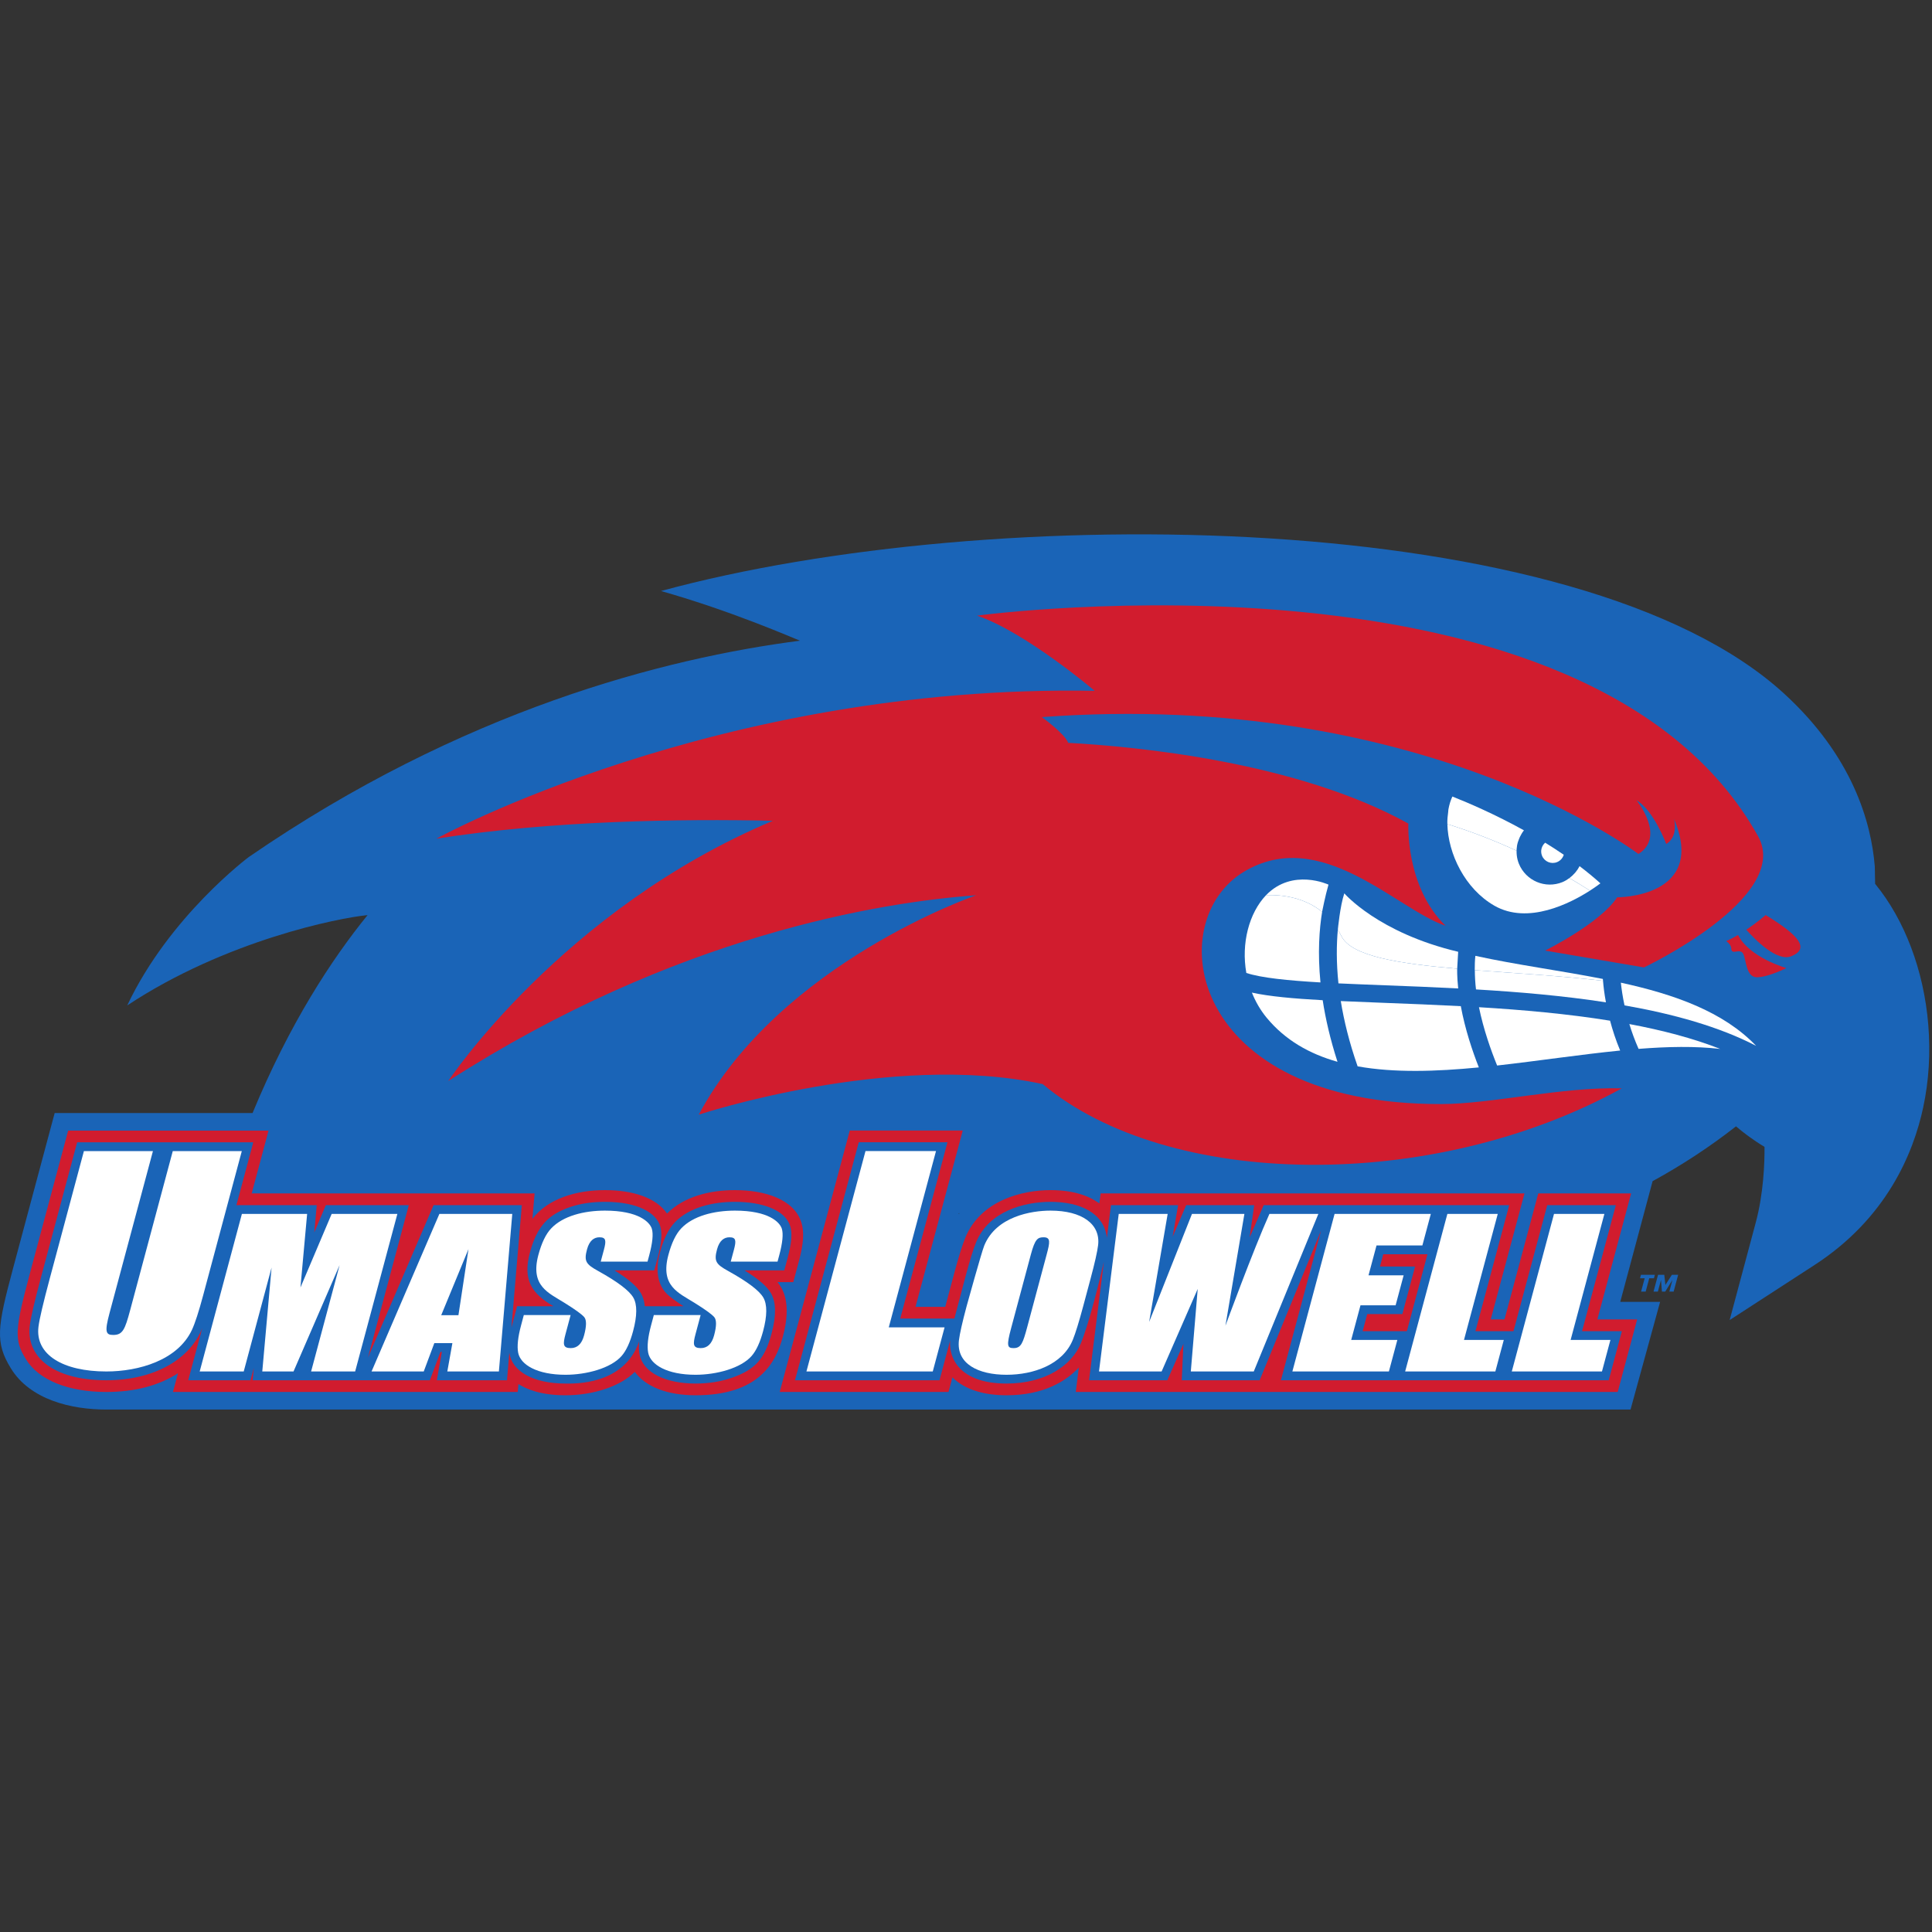 <?xml version="1.0" encoding="UTF-8"?>
<svg width="200px" height="200px" viewBox="0 0 200 200" version="1.1" xmlns="http://www.w3.org/2000/svg" xmlns:xlink="http://www.w3.org/1999/xlink">
    <rect x="0" y="0" width="200" height="200" fill="#333333" stroke="none"/>
    <!-- Generator: Sketch 54.1 (76490) - https://sketchapp.com -->
    <title>umass-lowell</title>
    <desc>Created with Sketch.</desc>
    <g id="umass-lowell" stroke="none" stroke-width="1" fill="none" fill-rule="evenodd">
        <g id="umass-lowell_BGL">
            <g id="umass-lowell" transform="translate(0, 54)">
                <g id="g10" transform="translate(100, 46.417) scale(-1, 1) rotate(-180) translate(-100, -46.417) translate(0, 0.917)" fill-rule="nonzero">
                    <g id="g12">
                        <path d="M99.267,20.329 C99.287,20.323 99.306,20.321 99.327,20.315 C99.295,20.286 99.257,20.257 99.227,20.229 L99.267,20.329 Z M199.615,39.833 C199.155,45.472 197.156,50.715 194.113,54.421 C194.098,55.226 194.078,56.227 194.078,56.227 C193.704,60.813 191.771,67.639 184.678,74.125 C163.5,93.485 102.624,94.052 68.427,84.736 C75.871,82.625 82.229,79.809 82.814,79.593 C68.779,77.779 47.835,72.396 25.758,57.202 C25.758,57.202 17.529,51.07 13.171,41.835 C23.382,48.587 35.127,50.91 38.051,51.185 C34.346,46.624 29.97,39.957 26.146,30.697 L5.66,30.697 L1.334,14.554 C-0.284,8.516 -0.519,6.954 1.12,4.276 C3.105,1.021 7.361,0 11.009,0 L168.792,0 L171.855,11.15 L167.729,11.15 L171.077,23.643 C174.06,25.275 176.95,27.156 179.71,29.318 C180.466,28.674 181.467,27.911 182.663,27.193 C182.673,25.501 182.563,22.38 181.76,19.376 L179.053,9.265 L187.835,14.961 C195.287,19.795 198.068,26.507 199.091,31.286 C199.676,34.028 199.854,36.903 199.615,39.833 L199.615,39.833 Z" id="path14" fill="#1A64B7"></path>
                        <path d="M154.694,52.162 C158.193,50.155 162.586,52.434 164.588,53.718 C163.98,54.109 163.27,54.55 162.466,55.018 C162.47,55.021 162.472,55.023 162.473,55.025 C162.251,54.862 162.012,54.711 161.745,54.601 C159.976,53.88 157.96,54.731 157.237,56.499 C157.009,57.066 156.955,57.649 157.024,58.211 C157.011,58.094 156.99,57.979 156.99,57.859 C154.852,58.837 152.452,59.796 149.831,60.607 C149.905,57.541 151.642,53.915 154.694,52.162" id="path16" fill="#FFFFFF"></path>
                        <path d="M161.189,56.673 C161.537,56.812 161.777,57.102 161.88,57.432 C161.24,57.87 160.6,58.285 159.956,58.681 C159.582,58.352 159.433,57.817 159.629,57.331 C159.878,56.72 160.577,56.421 161.189,56.673" id="path18" fill="#FFFFFF"></path>
                        <path d="M129.595,43.164 C129.964,42.243 130.464,41.36 131.125,40.56 C133.043,38.24 135.555,36.818 138.457,36 C137.71,38.314 137.219,40.445 136.925,42.375 C133.881,42.543 131.401,42.767 129.595,43.164" id="path20" fill="#FFFFFF"></path>
                        <path d="M178.08,37.333 C175.252,38.44 172.057,39.275 168.67,39.907 C168.918,39.088 169.233,38.225 169.625,37.338 C172.629,37.576 175.489,37.631 178.08,37.333" id="path22" fill="#FFFFFF"></path>
                        <path d="M166.246,42.157 C166.08,43.043 165.992,43.795 165.944,44.385 C161.558,44.899 156.889,45.162 152.674,45.487 C152.678,44.828 152.714,44.162 152.795,43.492 C157.227,43.231 161.83,42.837 166.246,42.157" id="path24" fill="#FFFFFF"></path>
                        <path d="M154.982,35.615 C159.234,36.092 163.579,36.753 167.718,37.166 C167.265,38.25 166.928,39.292 166.673,40.255 C162.257,40.969 157.6,41.38 153.102,41.651 C153.575,39.339 154.348,37.172 154.982,35.615" id="path26" fill="#FFFFFF"></path>
                        <path d="M153.089,35.419 C152.423,37.112 151.665,39.361 151.223,41.759 C148.511,41.902 145.88,42.004 143.42,42.097 C141.778,42.16 140.239,42.221 138.798,42.285 C139.125,40.255 139.677,37.994 140.541,35.53 C144.323,34.851 148.623,34.987 153.089,35.419" id="path28" fill="#FFFFFF"></path>
                        <path d="M136.874,51.577 C136.87,51.559 136.868,51.543 136.864,51.525 C135.006,53.027 132.733,53.308 131.067,53.255 C129.291,51.393 128.478,48.253 129.02,45.197 C130.571,44.686 133.309,44.412 136.694,44.217 C136.394,47.27 136.571,49.737 136.874,51.577" id="path30" fill="#FFFFFF"></path>
                        <path d="M150.848,45.639 C144.742,46.166 139.914,46.936 138.877,48.985 C138.828,49.081 138.672,49.365 138.493,49.683 C138.354,48.151 138.328,46.293 138.555,44.118 C140.111,44.045 141.772,43.982 143.488,43.915 C145.848,43.826 148.36,43.729 150.952,43.593 C150.817,44.864 150.848,45.639 150.848,45.639" id="path32" fill="#FFFFFF"></path>
                        <path d="M167.791,44.191 C167.859,43.556 167.971,42.759 168.168,41.842 C173.235,40.95 177.966,39.637 181.794,37.651 C178.396,41.201 173.33,42.98 167.791,44.191" id="path34" fill="#FFFFFF"></path>
                        <path d="M180.445,47.2 C180.782,46.599 180.712,44.729 181.9,44.751 C183.09,44.775 184.922,45.703 184.922,45.703 C184.922,45.703 181.112,46.771 179.924,49.126 C179.519,48.888 179.105,48.673 178.702,48.498 C178.966,48.305 179.212,48.039 179.222,47.714 C179.242,46.987 180.108,47.8 180.445,47.2" id="path36" fill="#D11C2E"></path>
                        <path d="M182.781,51.189 C182.781,51.189 181.908,50.432 180.777,49.67 C181.723,48.605 183.969,46.331 185.434,46.928 C187.332,47.7 186.328,49.04 182.781,51.189" id="path38" fill="#D11C2E"></path>
                        <path d="M165.944,44.385 C165.938,44.449 165.928,44.518 165.926,44.578 C161.526,45.441 156.936,46.046 152.729,46.969 C152.678,46.484 152.661,45.991 152.665,45.489 C152.667,45.489 152.669,45.487 152.674,45.487 C156.889,45.162 161.558,44.899 165.944,44.385" id="path40" fill="#FFFFFF"></path>
                        <path d="M164.588,53.718 L164.588,53.718 C164.593,53.721 164.597,53.723 164.601,53.727 C165.274,54.159 165.672,54.475 165.672,54.475 C164.985,55.099 164.26,55.688 163.517,56.254 C163.401,56.027 163.259,55.816 163.096,55.619 C163.071,55.589 163.042,55.561 163.015,55.529 C162.852,55.346 162.675,55.174 162.473,55.025 C162.472,55.023 162.47,55.021 162.466,55.018 C163.27,54.55 163.98,54.109 164.588,53.718" id="path42" fill="#FFFFFF"></path>
                        <path d="M157.024,58.211 C157.032,58.266 157.034,58.324 157.043,58.377 C157.087,58.63 157.165,58.87 157.263,59.104 C157.286,59.167 157.315,59.228 157.343,59.287 C157.461,59.525 157.592,59.754 157.758,59.962 C154.778,61.613 152.02,62.799 150.349,63.461 C150.16,63.054 150.024,62.606 149.939,62.128 C149.923,62.052 149.93,61.967 149.918,61.889 C149.86,61.48 149.818,61.062 149.829,60.622 C149.828,60.617 149.826,60.614 149.826,60.609 C149.829,60.608 149.829,60.608 149.831,60.607 C152.452,59.796 154.852,58.837 156.99,57.859 C156.99,57.979 157.011,58.094 157.024,58.211" id="path44" fill="#FFFFFF"></path>
                        <path d="M150.848,45.639 C144.742,46.166 139.914,46.936 138.877,48.985 C138.828,49.081 138.672,49.365 138.493,49.683 C138.493,49.683 138.721,52.139 139.164,53.438 C139.164,53.438 142.651,49.354 150.95,47.389 L150.848,45.639" id="path46" fill="#FFFFFF"></path>
                        <path d="M131.067,53.255 C132.733,53.308 135.006,53.027 136.864,51.525 C136.864,51.525 137.189,53.189 137.524,54.34 C137.524,54.34 133.815,56.08 131.067,53.255" id="path48" fill="#FFFFFF"></path>
                        <path d="M181.991,59.361 C164.522,90.662 101.387,82.226 101.146,82.188 C106.161,80.484 113.319,74.404 113.319,74.404 C74.256,75.121 45.17,59.097 45.17,59.097 C57.143,60.978 70.511,61.16 80.012,60.95 C58.169,51.763 46.403,34.007 46.403,34.007 C69.94,49.137 91.177,52.521 101.057,53.24 C101.057,53.24 80.763,46.282 72.333,30.527 C72.333,30.527 92.263,37.1 107.94,33.692 C120.833,22.876 148.159,22.377 167.888,33.252 C161.744,33.424 154.409,31.635 149.207,31.624 C122.808,31.571 120.261,50.541 128.746,55.659 C136.745,60.485 144.576,51.776 149.652,50.079 C145.473,54.129 145.793,60.662 145.793,60.662 C134.244,67.06 117.66,68.632 110.575,69.018 C110.272,69.93 107.852,71.684 107.852,71.684 C147.272,74.571 169.609,57.512 169.609,57.512 C172.486,59.326 169.415,63.071 169.415,63.071 C171.192,62.045 172.491,58.542 172.491,58.542 C173.801,59.362 173.29,61.166 173.29,61.166 C176.754,52.974 167.409,53.027 167.409,53.027 C165.644,50.331 159.947,47.513 159.947,47.513 L170.182,45.769 C170.182,45.769 185.526,53.028 181.991,59.361" id="path50" fill="#D11C2E"></path>
                        <path d="M82.968,19.335 C82.214,21.803 79.109,22.717 76.082,22.717 C73.507,22.717 70.795,22.062 69.052,20.288 C67.941,21.931 65.496,22.717 62.623,22.717 C59.665,22.717 56.709,21.841 55.117,19.739 L55.34,22.374 L26.055,22.374 L27.798,28.877 L7.056,28.877 L3.092,14.082 C1.528,8.245 1.45,7.223 2.673,5.225 C4.015,3.023 7.118,1.82 11.009,1.82 C13.916,1.82 16.405,2.461 18.424,3.756 L17.904,1.821 L53.597,1.821 L53.666,2.638 C54.515,2.115 55.96,1.478 58.541,1.478 C61.378,1.478 64.199,2.38 65.713,3.901 C66.86,2.341 69.107,1.478 72,1.478 C78.531,1.478 80.307,4.808 81.046,7.564 C81.98,11.053 81.026,12.519 80.486,13.193 L80.491,13.193 L82.12,13.193 L82.715,15.41 C83.184,17.162 83.262,18.371 82.968,19.335" id="path52" fill="#D11C2E"></path>
                        <path d="M165.357,9.33 L168.852,22.374 L159.24,22.374 L155.745,9.33 L154.319,9.33 L157.814,22.374 L113.936,22.374 L113.805,21.334 C112.694,22.161 111.041,22.717 108.749,22.717 C105.871,22.717 101.515,21.685 99.922,17.774 C99.609,17.005 99.229,15.785 98.762,14.041 L97.851,10.632 L94.772,10.632 L99.663,28.885 L87.968,28.885 L80.716,1.82 L98.188,1.82 L98.593,3.332 C99.928,2.011 101.969,1.478 104.196,1.478 C108.053,1.478 110.373,2.952 111.681,4.351 L111.364,1.821 L167.464,1.821 L169.477,9.33 L165.357,9.33" id="path54" fill="#D11C2E"></path>
                        <path d="M81.807,18.981 C81.294,20.664 78.908,21.504 76.082,21.504 C73.756,21.504 71.315,20.917 69.854,19.376 C69.196,18.68 68.692,17.657 68.314,16.246 C67.786,14.282 68.146,12.804 69.109,11.902 C69.415,11.615 69.958,11.218 70.758,10.696 L66.747,10.696 C66.698,11.214 66.569,11.662 66.352,12.041 C65.951,12.742 65.07,13.506 63.62,14.406 L67.73,14.406 L68.084,15.724 C68.485,17.222 68.569,18.257 68.348,18.981 C67.931,20.351 66.054,21.504 62.623,21.504 C61.292,21.504 60.082,21.323 59.029,20.967 C56.762,20.199 55.586,18.975 54.854,16.246 C54.098,13.424 55.035,12.002 57.299,10.696 L53.528,10.696 L52.945,8.487 L54.02,21.161 L44.885,21.161 L38.093,5.384 L42.32,21.161 L33.731,21.161 L32.534,18.339 L32.789,21.161 L24.474,21.161 L26.217,27.664 L7.987,27.664 L4.264,13.769 C3.571,11.18 3.183,9.517 3.08,8.684 C2.694,5.574 5.361,3.033 11.009,3.033 C15.97,3.033 19.688,5.207 20.935,8.442 L19.486,3.033 L25.929,3.033 L26.27,4.306 L26.156,3.033 L44.497,3.033 L45.592,5.965 L45.744,5.965 L45.218,3.033 L52.482,3.033 L52.723,5.877 C53.003,3.947 55.206,2.692 58.541,2.692 C59.353,2.692 64.586,2.471 66.162,7.053 C66.119,6.547 66.132,6.102 66.206,5.716 C66.57,3.816 68.895,2.692 72,2.692 C73.369,2.692 74.646,2.897 75.798,3.302 C78.191,4.145 79.172,5.258 79.874,7.878 C80.371,9.734 80.351,11.095 79.812,12.041 C79.411,12.742 78.53,13.506 77.079,14.406 L81.189,14.406 L81.543,15.724 C81.944,17.222 82.028,18.257 81.807,18.981" id="path56" fill="#1A64B7"></path>
                        <path d="M141.062,8.117 L141.535,9.883 L145.171,9.883 L146.489,14.805 L142.854,14.805 L143.195,16.078 L147.771,16.078 L145.638,8.117 L141.062,8.117 Z M163.776,8.117 L167.271,21.161 L160.171,21.161 L156.676,8.117 L152.738,8.117 L156.233,21.161 L130.819,21.161 L129.365,17.827 L129.836,21.161 L122.795,21.161 L121.387,17.876 L121.959,21.161 L115.007,21.161 L114.583,17.778 C114.302,20.344 111.823,21.504 108.749,21.504 C106.026,21.504 102.355,20.534 101.045,17.316 C100.752,16.594 100.388,15.421 99.935,13.727 L98.797,9.419 L93.191,9.419 L98.082,27.672 L88.899,27.672 L82.296,3.033 L97.257,3.033 L98.353,7.125 C98.214,5.386 99.284,2.692 104.196,2.692 C108.213,2.692 110.952,4.555 111.9,6.879 C112.764,8.999 113.839,13.41 114.273,15.299 L112.738,3.033 L120.841,3.033 L122.507,6.801 L122.334,3.033 L130.399,3.033 L136.752,18.526 L132.6,3.033 L166.534,3.033 L167.895,8.117 L163.776,8.117 L163.776,8.117 Z" id="path58" fill="#1A64B7"></path>
                        <path d="M17.885,26.753 L25.031,26.753 L21.03,11.822 C20.576,10.129 20.19,8.94 19.871,8.254 C18.398,5.099 14.359,3.943 11.009,3.943 C6.529,3.943 3.624,5.674 3.983,8.572 C4.081,9.359 4.468,11.012 5.143,13.533 L8.685,26.753 L15.831,26.753 L11.342,10 C10.823,8.064 10.935,7.723 11.717,7.723 C12.699,7.723 12.933,8.272 13.474,10.29 L17.885,26.753" id="path60" fill="#FFFFFF"></path>
                        <polyline id="path62" fill="#FFFFFF" points="34.333 20.251 41.135 20.251 36.765 3.943 32.206 3.943 35.156 14.953 30.385 3.943 27.151 3.943 28.113 14.701 25.231 3.943 20.672 3.943 25.041 20.251 31.793 20.251 31.103 12.637 34.333 20.251"></polyline>
                        <path d="M38.463,3.943 L43.865,3.943 L44.96,6.875 L46.831,6.875 L46.306,3.943 L51.645,3.943 L53.03,20.251 L45.484,20.251 L38.463,3.943 Z M48.496,16.605 L47.457,9.765 L45.673,9.765 L48.496,16.605 Z" id="path64" fill="#FFFFFF"></path>
                        <path d="M80.664,15.96 L80.491,15.316 L75.647,15.316 L75.971,16.524 C76.227,17.48 76.204,17.833 75.517,17.833 C74.969,17.833 74.477,17.517 74.225,16.575 C73.897,15.354 74.116,15.044 75.376,14.348 C77.396,13.227 78.611,12.307 79.022,11.588 C79.432,10.87 79.423,9.711 78.995,8.114 C78.684,6.951 78.287,6.095 77.805,5.545 C76.696,4.278 74.176,3.601 72,3.601 C69.075,3.601 67.34,4.632 67.099,5.887 C66.972,6.553 67.072,7.496 67.399,8.717 L67.685,9.786 L72.53,9.786 L71.998,7.801 C71.724,6.778 71.722,6.361 72.542,6.361 C73.225,6.361 73.687,6.797 73.923,7.68 C74.181,8.64 74.188,9.268 73.944,9.564 C73.693,9.859 73.012,10.353 71.9,11.045 C70.25,12.083 68.326,12.779 69.192,16.01 C69.527,17.259 69.968,18.173 70.515,18.75 C71.739,20.043 73.905,20.594 76.082,20.594 C79.583,20.594 80.731,19.39 80.937,18.715 C81.102,18.174 81.011,17.256 80.664,15.96" id="path66" fill="#FFFFFF"></path>
                        <polyline id="path68" fill="#FFFFFF" points="89.597 26.762 96.896 26.762 92.005 8.509 97.782 8.509 96.559 3.943 83.482 3.943 89.597 26.762"></polyline>
                        <path d="M113.676,17.017 C113.938,19.202 112.008,20.594 108.749,20.594 C106.764,20.594 103.12,19.995 101.888,16.973 C101.61,16.291 100.065,10.702 100.065,10.702 C99.616,9.023 99.351,7.848 99.27,7.178 C98.974,4.73 101.276,3.601 104.196,3.601 C106.984,3.601 110.01,4.65 111.058,7.223 C111.335,7.904 111.693,9.063 112.133,10.702 L112.88,13.492 C113.33,15.171 113.595,16.346 113.676,17.017 Z M104.923,6.361 C104.267,6.361 104.181,6.597 104.677,8.445 L106.717,16.061 C107.149,17.674 107.434,17.833 108.035,17.833 C108.781,17.833 108.689,17.317 108.353,16.061 L106.345,8.567 C105.888,6.866 105.706,6.361 104.923,6.361 L104.923,6.361 Z" id="path70" fill="#FFFFFF"></path>
                        <path d="M131.409,20.251 L136.475,20.251 L129.789,3.943 L123.272,3.943 L123.987,12.486 L120.25,3.943 L113.769,3.943 L115.81,20.251 L120.877,20.251 L118.959,9.07 L123.392,20.251 L128.819,20.251 L126.857,8.678 C126.857,8.678 129.719,16.477 131.409,20.251" id="path72" fill="#FFFFFF"></path>
                        <polyline id="path74" fill="#FFFFFF" points="133.786 3.943 138.155 20.251 148.118 20.251 147.243 16.987 142.496 16.987 141.668 13.895 145.304 13.895 144.473 10.793 140.837 10.793 139.876 7.207 144.653 7.207 143.778 3.943 133.786 3.943"></polyline>
                        <polyline id="path76" fill="#FFFFFF" points="149.831 20.251 155.047 20.251 151.552 7.207 155.672 7.207 154.798 3.943 145.461 3.943 149.831 20.251"></polyline>
                        <polyline id="path78" fill="#FFFFFF" points="160.87 20.251 166.085 20.251 162.59 7.207 166.709 7.207 165.835 3.943 156.5 3.943 160.87 20.251"></polyline>
                        <path d="M67.205,15.96 L67.032,15.316 L62.188,15.316 L62.512,16.524 C62.768,17.48 62.745,17.833 62.058,17.833 C61.51,17.833 61.018,17.517 60.766,16.575 C60.438,15.354 60.657,15.044 61.917,14.348 C63.937,13.227 65.152,12.307 65.563,11.588 C65.973,10.87 65.964,9.711 65.536,8.114 C65.225,6.951 64.828,6.095 64.346,5.545 C63.237,4.278 60.717,3.601 58.541,3.601 C55.616,3.601 53.881,4.632 53.64,5.887 C53.513,6.553 53.613,7.496 53.941,8.717 L54.226,9.786 L59.071,9.786 L58.539,7.801 C58.265,6.778 58.263,6.361 59.082,6.361 C59.766,6.361 60.228,6.797 60.464,7.68 C60.721,8.64 60.729,9.268 60.485,9.564 C60.234,9.859 59.553,10.353 58.441,11.045 C56.791,12.083 54.867,12.779 55.733,16.01 C56.068,17.259 56.508,18.173 57.056,18.75 C58.28,20.043 60.446,20.594 62.623,20.594 C66.123,20.594 67.272,19.39 67.478,18.715 C67.643,18.174 67.552,17.256 67.205,15.96" id="path80" fill="#FFFFFF"></path>
                        <path d="M172.4,12.896 L173.075,13.951 L173.721,13.951 L173.255,12.212 L172.808,12.212 L173.125,13.398 L173.117,13.398 L172.385,12.212 L172.044,12.212 L171.947,13.398 L171.94,13.398 L171.621,12.212 L171.174,12.212 L171.64,13.951 L172.286,13.951 L172.4,12.896 Z M171.215,13.592 L170.729,13.592 L170.36,12.212 L169.887,12.212 L170.256,13.592 L169.775,13.592 L169.872,13.951 L171.311,13.951 L171.215,13.592 L171.215,13.592 Z" id="path82" fill="#1A64B7"></path>
                    </g>
                </g>
            </g>
        </g>
    </g>
</svg>